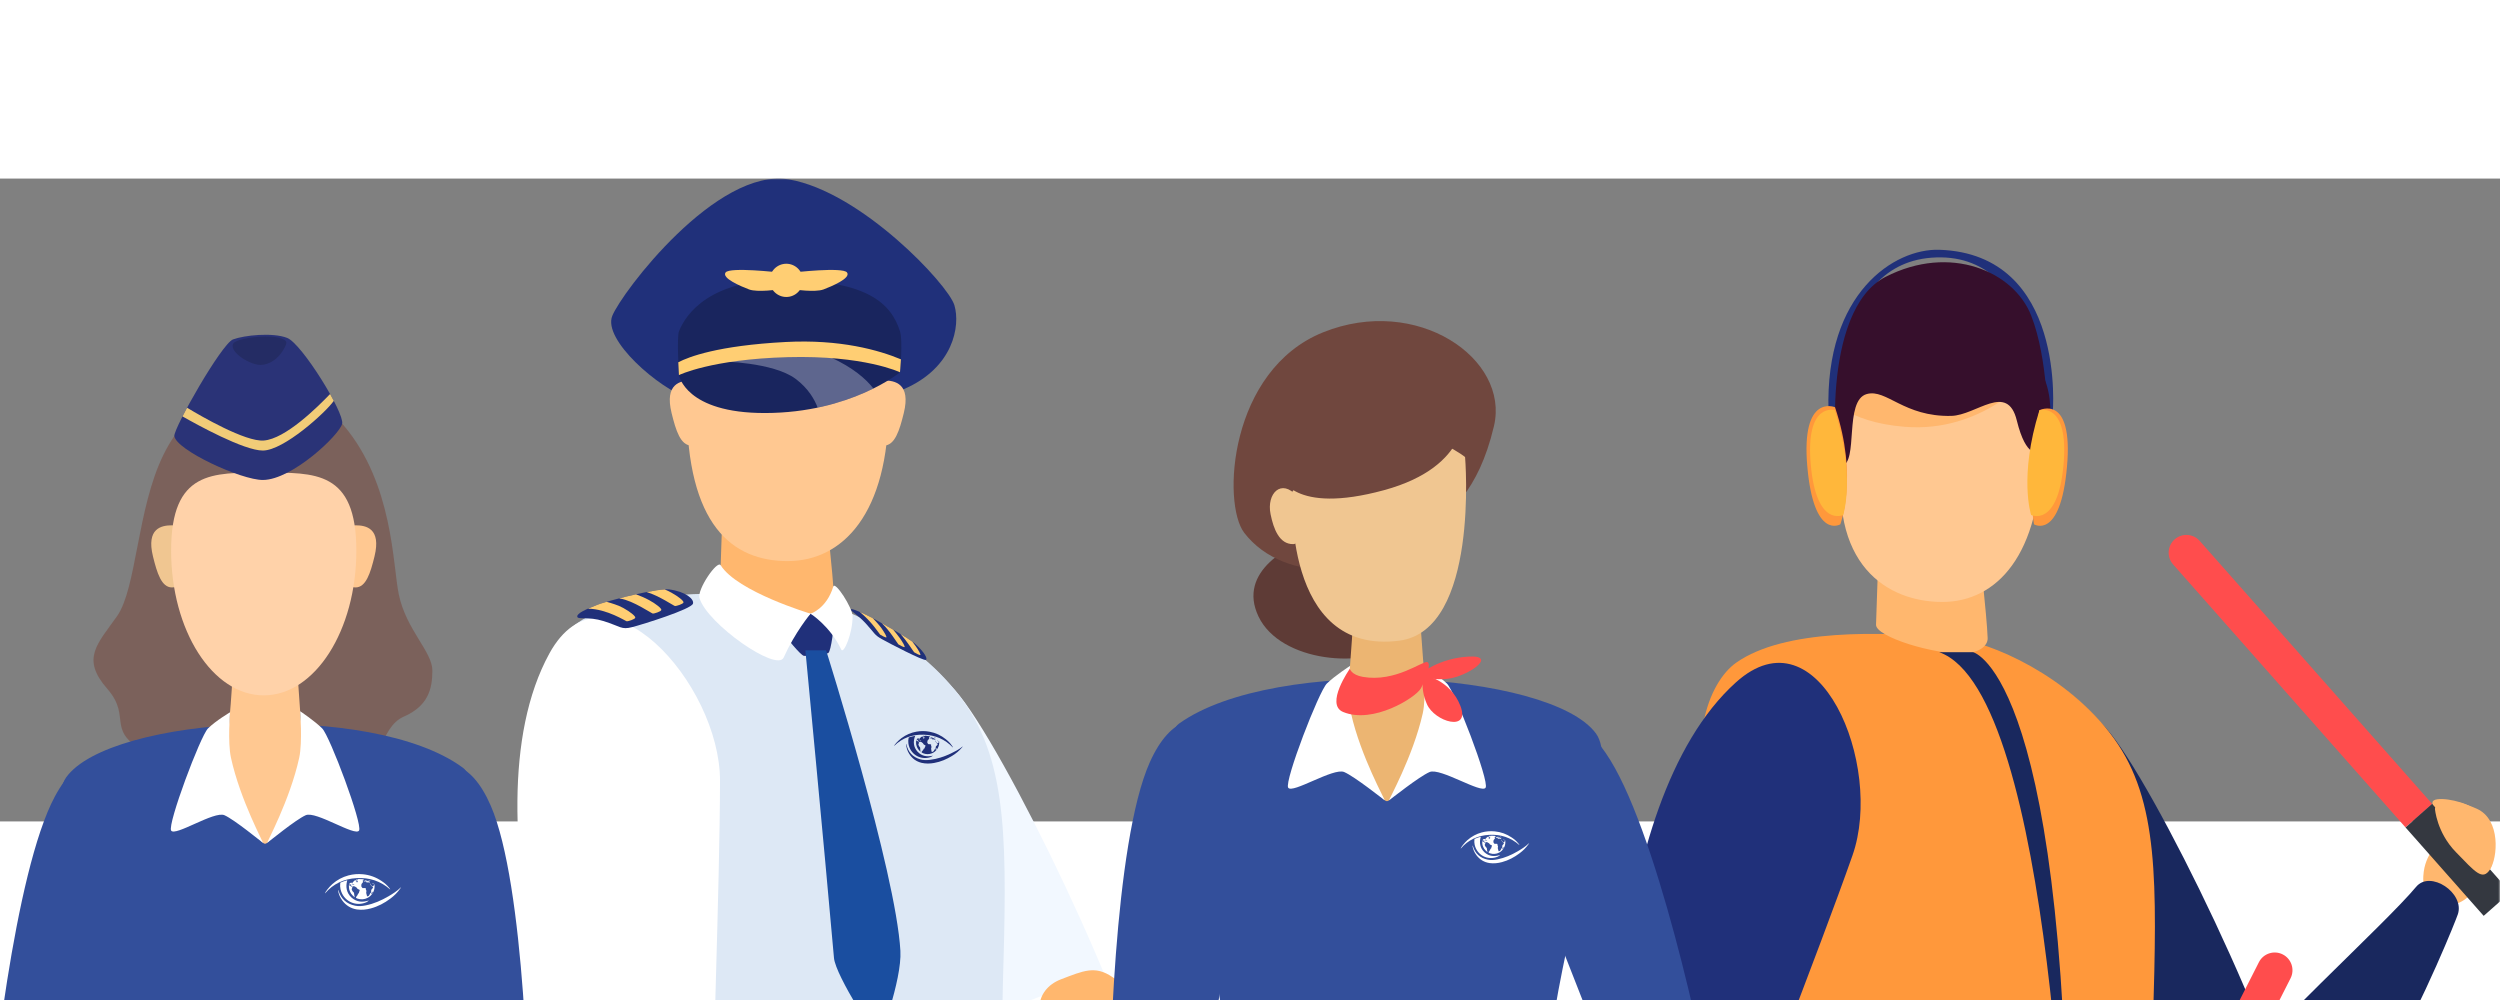 <svg xmlns="http://www.w3.org/2000/svg" width="630" height="252" viewBox="0 0 700 180" fill="none">
    <rect x="0" y="0" width="700" height="180" fill="#808080" stroke="none"/>
    <mask id="mask0_4233_51884" style="mask-type:alpha" maskUnits="userSpaceOnUse" x="0" y="0" width="703" height="232">
        <rect width="700" height="232" fill="#A2DEA1"/>
    </mask>
    <g mask="url(#mask0_4233_51884)">
        <path d="M644.612 273.555C639.421 243.641 602.852 168.691 589.859 154.076C561.103 121.736 557.841 149.45 556.774 175.215C555.384 208.683 600.607 274.803 611.496 287.243C624.882 302.537 646.862 286.508 644.617 273.55L644.612 273.555Z" fill="#19285E"/>
        <path d="M546.72 128.658C557.488 129.675 579.427 139.386 591.953 156.825C604.478 174.263 603.96 196.968 602.847 235.732C601.734 274.496 614.909 345.273 607.504 348.349C577.343 360.864 486.766 360.341 488.609 345.862C493.049 310.989 491.776 213.969 480.917 185.147C471.064 158.999 478.374 140.956 486.198 135.504C499.664 126.115 526.235 126.725 546.725 128.653L546.72 128.658Z" fill="#FF983B"/>
        <path d="M678.525 195.355C678.067 203.606 686.666 206.124 691.942 200.244C696.422 195.255 698.924 192.853 697.595 187.265C697.354 186.258 696.065 178.526 691.856 175.913C688.821 174.03 681.304 172.771 681.098 174.664C680.881 176.663 684.108 177.353 683.635 182.452C683.222 186.928 678.908 188.423 678.525 195.36V195.355Z" fill="#FFB76E"/>
        <path d="M676.53 198.294C667.761 208.821 634.731 238.392 613.471 263.639C601.786 277.513 614.895 293.955 628.256 292.521C654.983 289.656 687.168 209.173 688.215 205.951C690.143 200.021 680.482 193.557 676.535 198.294H676.53Z" fill="#19285E"/>
        <path d="M673.552 181.678L681.003 175.093L615.92 101.457C614.103 99.398 610.961 99.207 608.902 101.024C606.843 102.841 606.652 105.983 608.469 108.042L673.552 181.678Z" fill="#FF4D4D"/>
        <path d="M695.433 206.44L702.883 199.855L681.003 175.098L673.553 181.683L695.433 206.44Z" fill="#343840"/>
        <path d="M681.782 176.451C681.782 176.451 682.256 183.062 687.652 188.594C693.049 194.122 695.068 196.714 697.207 193.452C699.352 190.195 700.288 179.482 693.512 176.451C686.736 173.421 682.296 173.773 681.777 176.451H681.782Z" fill="#FFB76E"/>
        <path d="M542.99 19.94C530.52 19.527 510.962 31.931 511.984 65.067L513.766 64.861C515.639 66.411 512.21 23.031 542.184 22.079C572.159 21.128 572.174 65.802 572.174 65.802L574.761 65.641C574.761 65.641 578.784 21.123 542.99 19.935V19.94Z" fill="#20307A"/>
        <path d="M545.22 92.689C545.22 92.689 569.994 89.457 571.524 84.478C573.054 79.499 576.629 62.493 571.524 54.288C566.419 46.077 554.03 43.439 546.529 43.343C539.028 43.247 523.864 44.028 517.914 50.769C511.958 57.51 515.15 83.864 517.466 87.448C519.787 91.028 545.225 92.689 545.225 92.689H545.22Z" fill="#360F2C"/>
        <path d="M554.04 102.162C554.04 102.162 556.346 122.692 556.542 128.653C556.623 131.034 553.809 132.796 550.129 132.972C541.757 133.38 525.174 128.335 525.29 124.912C526.216 97.531 526.533 87.945 526.533 87.945L554.04 102.157V102.162Z" fill="#FFB76E"/>
        <path d="M564.758 77.923C564.758 82.857 567.209 86.854 570.23 86.854C573.251 86.854 574.529 82.716 575.702 77.923C577.686 69.828 573.251 68.992 570.23 68.992C567.209 68.992 564.758 72.989 564.758 77.923Z" fill="#FFC891"/>
        <path d="M522.93 77.923C522.93 82.857 520.479 86.854 517.458 86.854C514.438 86.854 513.159 82.716 511.986 77.923C510.002 69.828 514.438 68.992 517.458 68.992C520.479 68.992 522.93 72.989 522.93 77.923Z" fill="#FFC891"/>
        <path d="M516.173 76.076C511.445 108.336 528.638 118.546 543.851 118.546C559.065 118.546 571.53 105.331 571.53 76.076C571.53 52.622 559.14 48.509 543.851 48.559C526.77 48.62 519.546 53.08 516.173 76.076Z" fill="#FFC891"/>
        <path d="M533.396 69.511C525.095 68.856 519.663 66.747 516.164 64.567C519.748 60.837 524.883 56.321 531.76 52.082C533.643 54.262 536.92 57.101 542.065 58.652C551.188 61.406 568.208 55.49 568.208 55.49C568.208 55.49 555.114 71.222 533.396 69.511Z" fill="#FFB76E"/>
        <path d="M573.335 68.715L570.808 76.589C570.808 76.589 567.354 78.537 564.706 67.739C562.058 56.94 553.384 66.289 546.356 66.45C533.081 66.752 528.213 58.823 522.71 60.328C516.226 62.1 520.49 79.62 515.642 80.486C513.508 80.868 509.747 36.894 527.916 27.545C546.085 18.201 563.901 26.02 568.724 38.343C573.547 50.662 573.335 68.72 573.335 68.72V68.715Z" fill="#360F2C"/>
        <path d="M513.801 64.018C513.801 64.018 504.221 60.046 506.053 80.686C507.881 101.322 515.286 96.806 515.286 96.806C515.286 96.806 520.406 83.616 513.801 64.023V64.018Z" fill="#FF983B"/>
        <path d="M513.765 64.858C513.765 64.858 505.443 62.371 507.019 80.111C508.6 97.847 516.096 94.187 516.096 94.187C516.096 94.187 519.605 83.495 513.76 64.858H513.765Z" fill="#FFB73B"/>
        <path d="M571.039 64.862C571.039 64.862 580.584 60.049 578.757 80.69C576.929 101.33 569.524 96.809 569.524 96.809C569.524 96.809 567.153 84.787 571.044 64.867L571.039 64.862Z" fill="#FF983B"/>
        <path d="M571.039 64.861C571.039 64.861 579.361 62.374 577.785 80.115C576.205 97.851 568.709 94.191 568.709 94.191C568.709 94.191 565.2 83.498 571.045 64.861H571.039Z" fill="#FFB73B"/>
        <path d="M588.047 307.075L596.912 311.571L641.355 223.919C642.598 221.472 641.617 218.477 639.17 217.238C636.723 215.995 633.728 216.977 632.49 219.423L588.047 307.075Z" fill="#FF4D4D"/>
        <path d="M484.369 281.298C488.004 270.157 509.344 216.144 518.703 189.498C527.573 164.231 509.264 120.161 486.056 141.063C448.102 175.251 449.844 272.855 454.355 285.572C460.074 301.697 480.176 294.16 484.369 281.298Z" fill="#20307A"/>
        <path d="M578.994 297.456C578.994 297.456 575.249 143.966 542.969 132.613H552.468C552.468 132.613 580.112 139.002 578.994 297.456Z" fill="#19285E"/>
        <path d="M293.806 251.914C295.492 250.167 300.537 240.351 299.545 237.854C298.156 234.355 285.112 226.808 278.356 225.535C270.261 224.009 270.22 227.624 268.906 232.069C268.358 233.927 266.802 244.066 268.202 245.536C269.601 247.006 273.78 243.432 281.85 246.155C289.693 248.798 292.406 253.359 293.801 251.914H293.806Z" fill="#E8F1F9"/>
        <path d="M221.955 80.717C221.955 80.717 247.242 77.414 248.803 72.335C250.363 67.25 254.013 49.897 248.803 41.515C243.592 33.138 230.941 30.444 223.284 30.344C215.627 30.243 200.151 31.043 194.07 37.925C187.994 44.807 191.246 71.71 193.617 75.365C195.983 79.02 221.955 80.717 221.955 80.717Z" fill="#360F2C"/>
        <path d="M323.409 265.348C318.113 234.81 280.778 158.304 267.518 143.382C238.163 110.368 234.835 138.655 233.743 164.959C232.323 199.122 278.488 266.622 289.603 279.318C303.267 294.93 325.704 278.568 323.414 265.343L323.409 265.348Z" fill="#F2F8FF"/>
        <path d="M223.485 117.434C234.475 118.471 256.877 128.383 269.659 146.19C282.447 163.991 281.918 187.169 280.78 226.738C279.642 266.308 293.154 317.436 285.593 320.572C254.808 333.349 168.969 330.681 170.852 315.901C175.382 280.303 167.398 204.517 156.313 175.102C146.254 148.41 153.72 129.994 161.699 124.426C175.448 114.841 202.567 115.46 223.485 117.434Z" fill="#DDE8F5"/>
        <path d="M233.513 124.787L226.963 121.832L219.684 127.833C219.684 127.833 224.194 133.612 225.151 133.653C226.107 133.693 231.021 133.32 231.892 132.862C232.768 132.404 233.513 124.787 233.513 124.787Z" fill="#20307A"/>
        <path d="M231.307 132.086C231.307 132.086 250.84 194.018 252.109 216.214C252.587 224.536 246.038 241.516 246.038 241.516C246.038 241.516 233.96 223.327 233.512 218.213C230.723 186.602 225.508 132.086 225.508 132.086H231.307Z" fill="#1A4EA0"/>
        <path d="M259.246 134.773C259.83 134.527 258.899 132.624 256.205 130.242C254.282 128.541 244.808 123.23 242.562 122.172C240.322 121.115 238.349 120.265 238.203 120.662C238.057 121.06 240.076 122.016 242.427 124.579C245.014 127.403 244.768 127.756 246.932 128.964C249.097 130.172 258.516 135.08 259.246 134.773Z" fill="#20307A"/>
        <path d="M255.442 129.657C255.759 130.055 256.081 130.473 256.363 130.876C257.239 132.124 257.874 133.287 257.697 133.403C257.516 133.519 256.157 132.794 255.956 132.628C255.774 132.482 253.967 129.496 252.109 127.508C253.454 128.323 254.637 129.073 255.442 129.657Z" fill="#FFCE73"/>
        <path d="M246.863 124.469C247.895 125.048 248.998 125.677 250.085 126.311C250.594 126.9 251.359 127.822 251.948 128.657C252.824 129.906 253.458 131.069 253.282 131.184C253.101 131.3 251.742 130.575 251.54 130.409C251.339 130.243 249.093 126.518 247.029 124.625C246.964 124.564 246.919 124.519 246.868 124.469H246.863Z" fill="#FFCE73"/>
        <path d="M240.684 121.316C241.263 121.568 241.897 121.855 242.561 122.172C242.969 122.364 243.624 122.701 244.424 123.134C245.109 123.849 246.211 125.042 246.841 125.938C247.716 127.186 248.351 128.349 248.175 128.465C247.993 128.581 246.634 127.856 246.433 127.69C246.241 127.534 244.016 123.939 240.684 121.316Z" fill="#FFCE73"/>
        <path d="M230.96 90.377C230.96 90.377 233.316 111.335 233.517 117.416C233.598 119.848 230.728 121.645 226.968 121.826C218.424 122.244 201.494 117.094 201.61 113.6C202.551 85.65 202.884 75.863 202.884 75.863L230.965 90.372L230.96 90.377Z" fill="#FFB76E"/>
        <path d="M233.319 114.224C233.808 112.613 238.696 120.129 238.721 122.531C238.776 127.248 236.219 133.304 235.549 131.879C232.468 125.33 226.961 121.836 226.961 121.836C226.961 121.836 231.446 120.447 233.319 114.229V114.224Z" fill="white"/>
        <path d="M201.783 108.258C200.837 106.738 195.153 115.07 195.848 117.436C197.982 124.67 217.556 138.313 219.433 134.104C222.605 127.001 226.96 121.831 226.96 121.831C226.96 121.831 206.41 115.694 201.783 108.258Z" fill="white"/>
        <path d="M207.881 247.855C215.911 245.273 215.166 236.156 207.63 233.281C201.236 230.839 198.034 229.334 193.196 232.647C192.326 233.246 185.429 237.303 184.477 242.272C183.792 245.852 185.348 253.479 187.226 252.98C189.209 252.457 188.686 249.129 193.715 247.714C198.135 246.471 201.135 250.035 207.881 247.86V247.855Z" fill="#FFB76E"/>
        <path d="M199.47 268.681C199.218 256.719 201.574 197.486 201.605 168.649C201.635 141.313 169.133 105.021 153.819 132.987C128.774 178.723 163.354 272.18 171.988 282.913C182.937 296.52 199.762 282.485 199.47 268.676V268.681Z" fill="white"/>
        <path d="M290.956 229.138C278.038 234.495 219.268 248.706 191.474 250.378C175.867 251.314 162.814 287.657 180.675 288.457C212.406 289.877 293.952 241.608 296.428 239.192C300.984 234.746 296.771 226.727 290.956 229.138Z" fill="white"/>
        <path d="M296.795 238.793C288.766 236.21 289.511 227.093 297.047 224.219C303.441 221.777 306.643 220.272 311.486 223.584C312.357 224.183 319.253 228.241 320.205 233.21C320.89 236.789 319.334 244.416 317.456 243.918C315.473 243.394 315.996 240.066 310.967 238.652C306.547 237.408 303.546 240.973 296.801 238.798L296.795 238.793Z" fill="#FFB76E"/>
        <path d="M220.918 63.56C220.918 63.56 239.203 64.94 253.097 58.954C266.992 52.968 268.94 41.223 267.234 35.469C265.527 29.715 241.151 3.693 220.918 0.239C200.685 -3.214 174.114 31.784 171.431 38.459C168.748 45.135 184.349 58.722 193.124 61.713C201.899 64.708 220.913 63.555 220.913 63.555L220.918 63.56Z" fill="#20307A"/>
        <path d="M241.898 65.644C241.898 70.679 244.4 74.761 247.481 74.761C250.562 74.761 251.866 70.533 253.064 65.644C255.088 57.383 250.562 56.527 247.481 56.527C244.4 56.527 241.898 60.61 241.898 65.644Z" fill="#FFC891"/>
        <path d="M199.209 65.644C199.209 70.679 196.707 74.761 193.626 74.761C190.545 74.761 189.241 70.533 188.043 65.644C186.019 57.383 190.545 56.527 193.626 56.527C196.707 56.527 199.209 60.61 199.209 65.644Z" fill="#FFC891"/>
        <path d="M192.301 63.755C192.301 97.037 205.022 107.106 220.553 107.106C236.084 107.106 248.806 93.614 248.806 63.755C248.806 39.812 236.154 35.664 220.553 35.664C202.681 35.664 192.301 39.812 192.301 63.755Z" fill="#FFC891"/>
        <path d="M250.653 52.459L248.353 56.527C248.353 56.527 245.201 54.584 242.79 49.006C240.378 43.428 232.469 48.255 226.061 48.341C213.958 48.497 209.523 44.399 204.504 45.179C198.594 46.096 197.099 56.084 192.673 56.527C190.725 56.723 192.683 36.022 209.246 31.194C225.809 26.366 242.055 30.409 246.45 36.772C250.85 43.136 250.653 52.459 250.653 52.459Z" fill="#360F2C"/>
        <path d="M252.003 54.236C252.003 54.236 252.854 45.526 252.003 42.798C249.431 34.562 242.257 28.707 220.645 28.364C199.032 28.017 192.065 37.774 190.107 42.798C189.462 44.454 190.107 55.031 190.107 55.031C190.107 55.031 191.869 65.694 214.246 65.648C238.224 65.603 252.003 54.241 252.003 54.241V54.236Z" fill="#19255E"/>
        <g style="mix-blend-mode:overlay" opacity="0.3">
            <path d="M232.56 50.049C238.822 52.904 242.447 56.085 244.551 58.773C240.72 60.676 235.469 62.756 228.94 64.125C228.089 61.89 226.342 58.748 222.778 56.085C216.47 51.363 201.594 51.177 201.594 51.177C201.594 51.177 216.173 42.583 232.56 50.049Z" fill="white"/>
        </g>
        <path d="M219.982 45.759C235.276 44.954 246.094 48.04 252.261 50.612C252.151 52.646 251.995 54.237 251.995 54.237C251.995 54.237 242.002 49.424 220.545 50.003C199.089 50.587 190.098 55.027 190.098 55.027C190.098 55.027 190.002 53.457 189.922 51.438C192.796 49.928 200.947 46.761 219.977 45.759H219.982Z" fill="#FFCE73"/>
        <path d="M194.034 119.017C194.422 117.764 191.96 115.609 187.353 115.04C184.061 114.633 170.307 118.162 167.211 119.36C164.115 120.558 161.457 121.751 161.633 122.672C161.809 123.594 164.593 122.526 169.009 123.906C173.867 125.426 173.902 126.403 177.038 125.587C180.175 124.772 193.556 120.583 194.034 119.017Z" fill="#20307A"/>
        <path d="M186.119 115.036C186.753 115.313 187.413 115.62 188.017 115.958C189.895 117 191.466 118.228 191.38 118.681C191.289 119.139 189.346 119.718 189.014 119.698C188.717 119.683 184.508 116.788 181.055 115.771C183.053 115.379 184.84 115.107 186.119 115.031V115.036Z" fill="#FFCE73"/>
        <path d="M173.359 117.544C174.86 117.156 176.466 116.764 178.066 116.406C179.048 116.769 180.553 117.368 181.812 118.068C183.69 119.11 185.26 120.338 185.175 120.791C185.084 121.249 183.141 121.828 182.809 121.808C182.476 121.788 177.236 118.158 173.651 117.599C173.536 117.579 173.46 117.559 173.364 117.544H173.359Z" fill="#FFCE73"/>
        <path d="M164.641 120.416C165.421 120.068 166.292 119.711 167.208 119.359C167.772 119.142 168.698 118.845 169.846 118.508C171.105 118.85 173.169 119.474 174.518 120.23C176.396 121.272 177.966 122.5 177.881 122.953C177.79 123.411 175.847 123.99 175.515 123.97C175.198 123.955 170.088 120.537 164.641 120.421V120.416Z" fill="#FFCE73"/>
        <path d="M70.759 60.8C63.288 61.273 53.184 62.28 45.774 77.317C38.363 92.35 38.283 114.687 32.775 122.52C27.268 130.354 22.611 134.376 30.021 142.849C37.432 151.316 28.541 154.725 42.728 161.596C56.914 168.468 51.89 165.292 62.342 172.491C72.793 179.69 75.577 175.456 83.395 173.125C91.213 170.794 96.172 175.244 101 170.583C105.823 165.926 106.246 153.642 113.022 150.677C119.798 147.712 121.066 143.055 121.066 137.759C121.066 132.463 113.737 126.336 111.672 116.479C109.931 108.168 110.137 85.564 96.268 69.157C88.56 60.04 77.454 60.367 70.754 60.795L70.759 60.8Z" fill="#7B615B"/>
        <path d="M126.154 281.607C124.855 272.344 115.018 217.848 110.765 196.387C106.022 172.479 126.044 149.372 137.421 175.616C146.906 197.489 148.441 259.799 148.059 277.565C147.646 296.826 128.561 298.754 126.154 281.607Z" fill="#334F9B"/>
        <path d="M17.765 279.601C19.829 270.479 34.162 216.989 40.188 195.956C46.903 172.527 28.876 147.833 15.349 173.04C4.077 194.053 -2.634 256.015 -3.731 273.751C-4.919 292.982 13.939 296.491 17.76 279.601H17.765Z" fill="#334F9B"/>
        <path d="M129.605 164.962C104.086 146.119 30.792 150.468 18.513 167.681C7.694 182.849 51.588 272.011 22.953 326.054C17.255 336.807 47.626 346.941 77.213 346.383C105.41 345.854 132.892 335.191 127.762 323.149C97.748 252.685 141.445 173.702 129.6 164.957L129.605 164.962Z" fill="#334F9B"/>
        <path d="M81.794 106.516H66.646C66.646 106.516 66.399 128.052 63.711 157.78C63.298 162.341 71.262 186.249 74.217 186.249C77.172 186.249 85.237 162.29 84.724 157.11C82.982 139.5 81.789 106.516 81.789 106.516H81.794Z" fill="#FFC891"/>
        <path d="M64.421 149.439C64.421 149.439 60.383 151.82 58.238 153.964C56.094 156.109 46.876 180.747 47.913 182.549C48.95 184.346 59.985 176.991 62.845 178.26C65.704 179.529 73.296 185.791 73.618 185.988C73.94 186.189 67.275 174.097 64.672 162.18C63.711 157.78 64.421 149.434 64.421 149.434V149.439Z" fill="white"/>
        <path d="M84.044 149.145C84.044 149.145 88.067 151.818 90.211 153.962C92.356 156.107 101.574 180.745 100.537 182.547C99.5 184.344 88.465 176.989 85.605 178.258C82.746 179.526 75.154 185.789 74.832 185.985C74.509 186.187 81.175 174.094 83.778 162.178C84.739 157.778 84.044 149.145 84.044 149.145Z" fill="white"/>
        <path d="M53.484 105.785C53.484 110.588 51.097 114.484 48.157 114.484C45.218 114.484 43.974 110.452 42.831 105.785C40.903 97.901 45.218 97.086 48.157 97.086C51.097 97.086 53.484 100.982 53.484 105.785Z" fill="#F0C691"/>
        <path d="M94.211 105.785C94.211 110.588 96.597 114.484 99.537 114.484C102.477 114.484 103.721 110.452 104.863 105.785C106.792 97.901 102.477 97.086 99.537 97.086C96.597 97.086 94.211 100.982 94.211 105.785Z" fill="#FFC891"/>
        <path d="M99.777 104.15C99.777 126.547 88.168 144.701 73.846 144.701C59.523 144.701 47.914 126.547 47.914 104.15C47.914 81.752 59.523 82.341 73.846 82.341C88.168 82.341 99.777 81.752 99.777 104.15Z" fill="#FFD2A9"/>
        <path d="M48.816 72.098C49.274 75.984 67.518 84.427 73.625 84.392C81.841 84.346 95.147 71.675 95.806 68.634C96.46 65.594 84.519 46.197 80.391 44.606C76.263 43.02 68.43 43.866 65.253 45.029C62.076 46.191 48.564 69.958 48.816 72.098Z" fill="#2A3377"/>
        <path d="M65.226 46.34C65.623 45.267 69.751 44.27 74.398 44.235C79.04 44.2 80.188 45.333 80.193 45.942C80.198 46.853 77.706 51.943 73.124 52.179C70.275 52.325 64.32 48.776 65.226 46.34Z" fill="#242C64"/>
        <path d="M92.423 60.324C88.803 64.095 79.908 72.885 73.847 73.348C68.716 73.736 56.352 66.567 52.38 64.165C51.922 65.016 51.494 65.832 51.102 66.597C55.084 68.867 68.354 76.197 73.625 76.152C79.48 76.102 91.18 65.504 93.46 62.242C93.138 61.623 92.79 60.984 92.423 60.329V60.324Z" fill="#F1CC78"/>
        <path d="M393.21 107.785C396.965 111.662 401.693 122.747 391.951 130.153C382.21 137.553 358.509 135.408 352.402 122.662C346.29 109.915 361.116 102.298 369.775 99.746C378.434 97.193 388.946 103.38 393.21 107.785Z" fill="#5E3B36"/>
        <path d="M333.767 271.659C335.131 262.205 345.467 206.581 349.937 184.677C354.921 160.276 333.883 136.69 321.927 163.478C311.964 185.805 310.348 249.398 310.75 267.536C311.183 287.195 331.235 289.164 333.767 271.659Z" fill="#334F9B"/>
        <path d="M330.146 152.601C356.958 133.37 433.973 137.811 446.87 155.375C458.238 170.856 412.119 261.866 442.204 317.026C448.189 328.001 416.277 338.341 385.19 337.778C355.564 337.239 326.692 326.355 332.079 314.066C363.618 242.146 317.701 161.527 330.146 152.601Z" fill="#334F9B"/>
        <path d="M380.379 92.945H396.297C396.297 92.945 396.559 114.93 399.378 145.272C399.811 149.923 391.444 174.33 388.338 174.33C385.232 174.33 376.759 149.878 377.298 144.587C379.125 126.615 380.379 92.945 380.379 92.945Z" fill="#ECB572"/>
        <path d="M398.63 136.75C398.63 136.75 402.873 139.182 405.124 141.371C407.374 143.561 417.06 168.708 415.973 170.545C414.885 172.383 403.286 164.872 400.286 166.17C397.28 167.469 389.306 173.858 388.969 174.059C388.632 174.26 395.634 161.921 398.368 149.759C399.375 145.268 398.63 136.75 398.63 136.75Z" fill="white"/>
        <path d="M378.014 136.453C378.014 136.453 373.786 139.182 371.535 141.372C369.285 143.562 359.599 168.708 360.686 170.545C361.774 172.383 373.373 164.872 376.373 166.171C379.379 167.469 387.353 173.858 387.69 174.059C388.028 174.261 381.025 161.922 378.291 149.759C377.279 145.268 378.014 136.453 378.014 136.453Z" fill="white"/>
        <path d="M400.038 98.755C405.55 93.428 413.872 88.153 418.312 69.289C422.757 50.426 396.77 32.468 370.471 43.05C344.172 53.632 342.078 90.977 348.396 99.198C359.663 113.853 385.876 112.438 400.038 98.755Z" fill="#70473E"/>
        <path d="M410.223 77.983C410.223 77.983 414.3 126.508 391.772 129.393C358.949 133.602 361.838 87.674 361.838 87.674C361.838 87.674 376.825 68 389.512 69.993C403.15 72.138 410.228 77.978 410.228 77.978L410.223 77.983Z" fill="#F0C691"/>
        <path d="M355.757 93.962C356.613 98.201 358.249 102.404 362.09 102.354C365.418 102.309 365.312 91.425 363.133 88.907C358.768 83.868 354.589 88.188 355.757 93.962Z" fill="#F0C691"/>
        <path d="M409.909 64.831C409.909 64.831 412.078 80.537 387.561 87.238C361.801 94.276 358.645 83.362 358.645 83.362C358.645 83.362 364.993 63.547 379.804 60.607C394.615 57.667 409.909 64.831 409.909 64.831Z" fill="#70473E"/>
        <path d="M377.947 137.257C377.947 137.257 370.925 147.219 376.075 149.354C384.457 152.833 396.333 145.327 397.798 142.825C399.263 140.317 400.899 135.782 399.63 135.379C398.362 134.971 390.719 141.128 381.577 139.522C378.38 138.963 377.953 137.257 377.953 137.257H377.947Z" fill="#FF4D4D"/>
        <path d="M397.742 138.642C397.742 138.642 402.827 134.303 411.234 133.845C419.641 133.387 410.887 139.508 405.183 140.082C399.479 140.656 397.742 138.642 397.742 138.642Z" fill="#FF4D4D"/>
        <path d="M398.742 139C398.742 139 406.092 140.284 408.922 147.679C411.751 155.08 401.687 152.084 399.543 147.171C397.398 142.257 398.737 139 398.737 139H398.742Z" fill="#FF4D4D"/>
        <path d="M458.082 269.303C454.981 260.266 434.471 207.542 426.003 186.851C416.564 163.804 432.84 136.715 449.574 160.809C463.524 180.89 476.945 243.074 479.926 260.966C483.158 280.363 463.821 286.027 458.082 269.303Z" fill="#334F9B"/>
        <path d="M102.448 203.499C101.451 203.703 100.437 203.802 99.434 203.597C97.049 203.11 95.488 201.692 94.779 199.355C94.734 199.291 94.734 199.267 94.633 199.18C94.791 200.309 95.209 201.301 95.874 202.187C96.894 203.545 98.243 204.382 99.954 204.653C101.285 204.84 102.571 204.693 103.838 204.353C105.853 203.812 107.661 202.853 109.318 201.6C110.411 200.774 111.207 199.991 112.011 198.882C112.074 198.784 112.267 198.543 112.31 198.438C112.243 198.447 112.156 198.534 112.122 198.568C111.105 199.549 109.976 200.26 108.763 200.97C106.786 202.126 104.706 203.04 102.448 203.499Z" fill="white"/>
        <path d="M99.883 195.869C103.411 195.674 106.575 196.682 109.261 199.064C109.268 198.929 108.977 198.6 108.929 198.542C108.257 197.721 107.724 197.276 106.845 196.682C105.264 195.614 103.528 194.981 101.623 194.792C100.236 194.654 98.873 194.766 97.531 195.125C95.868 195.571 94.391 196.369 93.084 197.517C92.159 198.336 91.008 199.787 91 200.161C93.33 197.404 96.355 196.065 99.883 195.869Z" fill="white"/>
        <path d="M97.086 196.511C96.517 196.66 95.967 196.861 95.426 197.09C95.306 197.141 95.29 197.12 95.273 197.238C95.195 197.793 95.225 198.456 95.353 198.997C96.116 202.245 99.444 203.949 102.539 202.655C102.794 202.534 103.091 202.324 103.29 202.124C101.489 202.724 99.851 202.584 98.424 201.322C97.016 200.004 96.707 198.336 97.236 196.488C97.162 196.487 97.123 196.501 97.086 196.511Z" fill="white"/>
        <path d="M98.608 197.363C98.593 197.351 98.579 197.299 98.576 197.247C98.568 197.167 98.552 197.159 98.332 197.171C98.04 197.183 97.931 197.235 97.875 197.391C97.819 197.555 97.823 197.727 97.887 197.751C97.972 197.778 98.071 197.735 98.096 197.654C98.111 197.606 98.159 197.579 98.219 197.579C98.336 197.579 98.34 197.602 98.235 197.766L98.159 197.894L98.287 197.906C98.411 197.918 98.415 197.925 98.415 198.097V198.277L98.568 198.281C98.647 198.285 98.716 198.273 98.716 198.258C98.716 198.206 98.925 198.086 98.952 198.122C98.976 198.159 99.065 198.174 99.289 198.19C99.353 198.194 99.424 198.226 99.449 198.262C99.477 198.294 99.525 198.333 99.558 198.349C99.79 198.453 99.942 198.577 99.974 198.689C99.993 198.768 100.049 198.828 100.122 198.861C100.186 198.884 100.238 198.921 100.238 198.94C100.238 198.956 100.279 198.981 100.331 198.996C100.379 199.008 100.487 199.052 100.567 199.089C100.735 199.165 100.768 199.288 100.66 199.445C100.623 199.493 100.58 199.636 100.555 199.764C100.503 200.071 100.455 200.176 100.367 200.176C100.271 200.176 100.199 200.251 100.199 200.359C100.199 200.503 100.079 200.742 99.998 200.763C99.95 200.775 99.923 200.815 99.93 200.864C99.934 200.908 99.902 200.964 99.863 200.991C99.718 201.071 99.691 201.111 99.71 201.198C99.718 201.247 99.706 201.299 99.677 201.314C99.598 201.363 99.818 201.522 100.099 201.614C101.06 201.933 102.077 201.854 102.955 201.39C104.132 200.767 104.886 199.524 104.886 198.198C104.886 197.67 104.859 197.546 104.722 197.479C104.662 197.446 104.573 197.419 104.534 197.419C104.495 197.419 104.426 197.382 104.385 197.339C104.306 197.252 104.244 197.235 104.244 197.299C104.244 197.382 104.461 197.542 104.544 197.523C104.589 197.511 104.668 197.535 104.72 197.575C104.873 197.691 104.809 197.846 104.533 198.026C104.409 198.105 104.252 198.186 104.192 198.202C104.012 198.246 104.088 198.318 104.301 198.306C104.432 198.298 104.484 198.31 104.484 198.346C104.484 198.43 104.297 198.806 104.237 198.841C104.209 198.861 104.124 198.946 104.053 199.029C103.929 199.172 103.925 199.193 103.925 199.536V199.888L103.765 200.015C103.656 200.099 103.604 200.176 103.604 200.239C103.604 200.336 103.339 200.75 103.204 200.874C103.159 200.914 103.051 200.953 102.956 200.961L102.784 200.981L102.712 200.705C102.672 200.557 102.612 200.329 102.577 200.202C102.52 200.006 102.517 199.938 102.557 199.79C102.629 199.523 102.617 199.363 102.509 199.202C102.433 199.09 102.416 199.026 102.433 198.899C102.453 198.763 102.441 198.731 102.381 198.711C102.337 198.699 102.273 198.671 102.232 198.651C102.188 198.628 102.068 198.632 101.9 198.655C101.755 198.679 101.604 198.688 101.567 198.675C101.467 198.642 101.347 198.503 101.227 198.279C101.147 198.127 101.134 198.071 101.167 198.008C101.19 197.959 101.203 197.864 101.19 197.787C101.162 197.631 101.287 197.368 101.43 197.277C101.482 197.24 101.523 197.189 101.523 197.153C101.523 197.116 101.575 197.041 101.639 196.977C101.747 196.865 101.751 196.861 101.666 196.849C101.598 196.841 101.578 196.805 101.57 196.681C101.554 196.509 101.61 196.445 101.742 196.474C101.786 196.486 101.846 196.482 101.874 196.462C101.938 196.426 101.893 196.298 101.818 196.298C101.785 196.298 101.765 196.275 101.773 196.246C101.781 196.19 101.336 196.149 100.644 196.142C100.259 196.138 100.232 196.142 100.247 196.209C100.263 196.269 100.243 196.285 100.151 196.285C100.075 196.285 100.054 196.273 100.087 196.249C100.127 196.225 100.12 196.216 100.071 196.216C100.031 196.216 100 196.239 100 196.264C100 196.301 99.988 196.297 99.963 196.256C99.94 196.224 99.934 196.185 99.944 196.169C99.967 196.133 99.891 196.133 99.812 196.165C99.723 196.198 99.756 196.265 99.844 196.237C99.904 196.217 99.924 196.225 99.912 196.26C99.897 196.308 99.788 196.38 99.659 196.428C99.64 196.44 99.631 196.461 99.647 196.477C99.663 196.492 99.704 196.484 99.74 196.457C99.781 196.424 99.8 196.421 99.8 196.453C99.8 196.477 99.784 196.497 99.76 196.497C99.74 196.497 99.719 196.513 99.719 196.538C99.719 196.598 99.783 196.586 99.855 196.518C99.934 196.439 99.959 196.443 99.963 196.546C99.963 196.633 99.967 196.633 100 196.557C100.028 196.49 100.036 196.49 100.036 196.546C100.04 196.586 100.069 196.617 100.1 196.617C100.2 196.617 100.18 196.929 100.071 197.025C100.023 197.065 99.975 197.085 99.963 197.069C99.923 197.017 99.762 196.938 99.698 196.938C99.666 196.938 99.638 196.91 99.638 196.878C99.638 196.837 99.695 196.81 99.799 196.794C99.888 196.779 99.959 196.754 99.959 196.738C99.959 196.671 99.828 196.607 99.675 196.603C99.586 196.603 99.534 196.595 99.559 196.587C99.611 196.568 99.611 196.38 99.559 196.38C99.539 196.38 99.487 196.413 99.447 196.448C99.406 196.488 99.306 196.556 99.226 196.595C99.138 196.639 99.066 196.711 99.054 196.767C99.038 196.819 98.962 196.895 98.874 196.947C98.714 197.039 98.706 197.051 98.718 197.227C98.72 197.327 98.655 197.411 98.608 197.363ZM104.179 199.783C104.332 199.619 104.38 199.619 104.347 199.795C104.28 200.143 104.042 200.478 103.975 200.315C103.939 200.211 104.048 199.928 104.179 199.783ZM98.776 197.778C98.765 197.798 98.736 197.819 98.713 197.819C98.693 197.819 98.676 197.799 98.676 197.778C98.676 197.755 98.705 197.738 98.74 197.738C98.772 197.739 98.788 197.755 98.776 197.778ZM99.048 197.67C99.171 197.718 99.276 197.766 99.276 197.778C99.276 197.798 99.119 197.798 98.876 197.782C98.823 197.778 98.823 197.774 98.876 197.738C98.924 197.705 98.916 197.697 98.839 197.697C98.787 197.697 98.723 197.67 98.694 197.63C98.665 197.593 98.594 197.566 98.518 197.57C98.45 197.57 98.394 197.558 98.394 197.537C98.394 197.473 98.535 197.469 98.675 197.529C98.752 197.563 98.92 197.627 99.048 197.67Z" fill="white"/>
        <path d="M102.606 196.721C102.679 196.67 102.679 196.662 102.614 196.626C102.577 196.606 102.517 196.563 102.484 196.527C102.391 196.44 102.2 196.476 102.079 196.602C102.023 196.665 101.973 196.729 101.973 196.744C101.973 196.76 101.933 196.795 101.885 196.824C101.8 196.863 101.8 196.867 101.913 196.844C102.302 196.76 102.4 196.756 102.452 196.82C102.481 196.855 102.492 196.907 102.484 196.935C102.473 196.962 102.484 196.986 102.513 196.986C102.542 196.989 102.634 197.021 102.723 197.065C102.865 197.128 102.885 197.133 102.898 197.077C102.91 197.034 102.942 197.026 103.019 197.045C103.08 197.057 103.225 197.081 103.339 197.092C103.537 197.112 103.554 197.108 103.59 197.021C103.639 196.89 103.615 196.867 103.436 196.867C103.287 196.867 103.148 196.776 103.148 196.678C103.148 196.651 103.12 196.631 103.083 196.631C103.039 196.631 103.031 196.655 103.047 196.707C103.083 196.829 103.002 196.837 102.921 196.722C102.771 196.516 102.541 196.335 102.541 196.427C102.541 196.454 102.61 196.514 102.739 196.592C102.824 196.639 102.691 196.837 102.597 196.802C102.537 196.776 102.537 196.768 102.606 196.721ZM102.379 196.709C102.354 196.709 102.338 196.666 102.338 196.61C102.338 196.556 102.354 196.511 102.371 196.511C102.388 196.511 102.408 196.554 102.411 196.61C102.415 196.666 102.398 196.709 102.379 196.709Z" fill="white"/>
        <path d="M103.695 196.529C103.534 196.482 103.249 196.435 103.224 196.453C103.211 196.462 103.203 196.498 103.203 196.531C103.203 196.585 103.224 196.591 103.352 196.576C103.43 196.567 103.546 196.569 103.603 196.589C103.674 196.607 103.727 196.607 103.752 196.589C103.781 196.567 103.76 196.548 103.695 196.529Z" fill="white"/>
        <path d="M103.577 197.367C103.538 197.367 103.56 197.421 103.65 197.535C103.719 197.63 103.779 197.731 103.779 197.761C103.779 197.83 104.024 198.132 104.08 198.132C104.146 198.132 104.133 198.086 104.024 197.944C103.886 197.753 103.749 197.551 103.688 197.451C103.659 197.406 103.612 197.367 103.577 197.367Z" fill="white"/>
        <path d="M97.684 197.879L97.707 198.365C97.719 198.682 97.759 198.955 97.815 199.148C97.899 199.445 98.147 199.983 98.302 200.211C98.482 200.468 98.827 200.846 99.05 201.018C99.281 201.199 99.368 201.234 99.368 201.158C99.368 201.135 99.353 201.118 99.332 201.118C99.296 201.118 99.245 200.95 99.224 200.757C99.208 200.589 99.132 200.059 99.108 199.966C99.096 199.918 99.013 199.829 98.92 199.766C98.825 199.702 98.74 199.605 98.716 199.532C98.697 199.465 98.633 199.351 98.577 199.276C98.453 199.112 98.453 198.874 98.573 198.706C98.653 198.59 98.668 198.446 98.613 198.353C98.59 198.317 98.569 198.313 98.553 198.345C98.509 198.413 98.302 198.285 98.23 198.149C98.194 198.081 98.143 198.029 98.11 198.029C98.083 198.029 98.031 198.005 98.003 197.973C97.972 197.944 97.887 197.913 97.815 197.901L97.684 197.879Z" fill="white"/>
        <path d="M260.364 162.757C259.454 162.861 258.537 162.87 257.654 162.608C255.554 161.984 254.266 160.591 253.813 158.439C253.778 158.379 253.78 158.358 253.696 158.271C253.749 159.295 254.046 160.218 254.573 161.065C255.381 162.362 256.524 163.218 258.037 163.595C259.216 163.868 260.38 163.837 261.543 163.631C263.392 163.304 265.088 162.586 266.672 161.593C267.717 160.938 268.492 160.298 269.3 159.367C269.364 159.284 269.556 159.083 269.603 158.992C269.542 158.995 269.457 159.066 269.424 159.094C268.435 159.894 267.367 160.443 266.224 160.985C264.361 161.866 262.424 162.522 260.364 162.757Z" fill="#20307A"/>
        <path d="M258.661 155.714C261.839 155.816 264.596 156.968 266.818 159.314C266.835 159.193 266.6 158.876 266.561 158.82C266.023 158.031 265.58 157.591 264.838 156.989C263.505 155.907 261.999 155.203 260.305 154.885C259.072 154.652 257.841 154.646 256.61 154.863C255.084 155.132 253.697 155.732 252.435 156.659C251.542 157.32 250.396 158.531 250.359 158.865C252.665 156.576 255.482 155.613 258.661 155.714Z" fill="#20307A"/>
        <path d="M256.099 156.068C255.578 156.158 255.069 156.294 254.566 156.457C254.454 156.494 254.442 156.474 254.417 156.577C254.304 157.069 254.278 157.666 254.351 158.161C254.78 161.133 257.63 162.922 260.506 162.005C260.745 161.916 261.028 161.751 261.221 161.587C259.559 161.984 258.102 161.73 256.922 160.487C255.762 159.194 255.616 157.675 256.236 156.06C256.169 156.053 256.133 156.063 256.099 156.068Z" fill="#20307A"/>
        <path d="M257.401 156.957C257.388 156.945 257.38 156.897 257.381 156.85C257.38 156.778 257.367 156.77 257.168 156.763C256.906 156.751 256.804 156.789 256.742 156.925C256.679 157.068 256.669 157.222 256.724 157.248C256.798 157.28 256.89 157.249 256.919 157.178C256.937 157.136 256.982 157.116 257.036 157.12C257.14 157.129 257.142 157.151 257.035 157.29L256.957 157.398L257.071 157.419C257.181 157.439 257.184 157.446 257.171 157.601L257.156 157.762L257.293 157.777C257.364 157.787 257.427 157.782 257.428 157.768C257.432 157.721 257.629 157.63 257.65 157.665C257.668 157.7 257.747 157.72 257.947 157.752C258.004 157.761 258.065 157.795 258.085 157.829C258.107 157.86 258.147 157.899 258.175 157.916C258.375 158.027 258.502 158.15 258.521 158.253C258.533 158.326 258.578 158.384 258.641 158.419C258.697 158.445 258.74 158.482 258.739 158.499C258.738 158.513 258.772 158.539 258.818 158.557C258.86 158.571 258.953 158.619 259.022 158.658C259.167 158.739 259.186 158.853 259.077 158.985C259.041 159.025 258.991 159.15 258.958 159.263C258.888 159.534 258.836 159.624 258.758 159.617C258.671 159.609 258.601 159.672 258.593 159.769C258.581 159.897 258.455 160.103 258.381 160.115C258.337 160.122 258.309 160.156 258.312 160.2C258.312 160.24 258.279 160.287 258.241 160.309C258.105 160.369 258.078 160.403 258.088 160.483C258.092 160.526 258.077 160.572 258.05 160.584C257.975 160.621 258.16 160.781 258.404 160.886C259.241 161.247 260.159 161.256 260.982 160.909C262.087 160.443 262.86 159.387 262.964 158.198C263.006 157.725 262.991 157.612 262.873 157.54C262.822 157.507 262.745 157.475 262.71 157.472C262.675 157.469 262.616 157.431 262.583 157.389C262.518 157.305 262.465 157.285 262.46 157.342C262.453 157.417 262.635 157.577 262.711 157.566C262.752 157.559 262.821 157.586 262.865 157.627C262.992 157.743 262.923 157.877 262.661 158.016C262.544 158.078 262.397 158.138 262.342 158.147C262.177 158.173 262.239 158.243 262.431 158.249C262.55 158.253 262.595 158.267 262.593 158.3C262.586 158.375 262.388 158.697 262.332 158.724C262.305 158.74 262.223 158.809 262.152 158.878C262.03 158.997 262.025 159.015 261.998 159.323L261.97 159.638L261.816 159.74C261.713 159.806 261.66 159.871 261.655 159.928C261.647 160.015 261.377 160.365 261.246 160.466C261.203 160.498 261.103 160.525 261.017 160.525L260.861 160.529L260.819 160.275C260.794 160.14 260.758 159.931 260.736 159.814C260.701 159.634 260.703 159.573 260.751 159.443C260.836 159.209 260.838 159.065 260.754 158.912C260.695 158.806 260.685 158.747 260.71 158.634C260.738 158.514 260.73 158.484 260.678 158.462C260.639 158.448 260.584 158.417 260.549 158.397C260.511 158.372 260.404 158.366 260.251 158.374C260.119 158.384 259.983 158.38 259.951 158.365C259.864 158.328 259.767 158.194 259.677 157.984C259.618 157.842 259.61 157.791 259.645 157.736C259.669 157.694 259.689 157.61 259.683 157.54C259.669 157.398 259.802 157.172 259.938 157.101C259.988 157.073 260.028 157.03 260.031 156.997C260.034 156.965 260.086 156.901 260.149 156.849C260.255 156.757 260.258 156.754 260.183 156.737C260.123 156.724 260.107 156.69 260.11 156.578C260.109 156.423 260.165 156.37 260.281 156.406C260.319 156.42 260.373 156.421 260.4 156.406C260.46 156.378 260.43 156.26 260.362 156.254C260.333 156.252 260.317 156.229 260.326 156.204C260.338 156.154 259.942 156.083 259.322 156.022C258.978 155.988 258.953 155.99 258.961 156.052C258.971 156.107 258.952 156.119 258.869 156.112C258.801 156.106 258.783 156.094 258.814 156.074C258.853 156.056 258.846 156.047 258.803 156.044C258.767 156.04 258.737 156.059 258.735 156.081C258.732 156.114 258.722 156.11 258.703 156.071C258.684 156.04 258.683 156.005 258.692 155.992C258.716 155.961 258.648 155.955 258.574 155.978C258.492 156 258.516 156.063 258.598 156.045C258.653 156.032 258.67 156.04 258.657 156.071C258.639 156.113 258.536 156.169 258.417 156.202C258.398 156.211 258.389 156.229 258.403 156.244C258.415 156.259 258.452 156.255 258.487 156.234C258.526 156.208 258.544 156.206 258.541 156.235C258.539 156.256 258.524 156.273 258.501 156.272C258.484 156.27 258.464 156.282 258.462 156.305C258.457 156.358 258.516 156.353 258.585 156.298C258.663 156.233 258.685 156.238 258.68 156.331C258.673 156.409 258.677 156.409 258.712 156.344C258.743 156.286 258.75 156.286 258.746 156.336C258.746 156.373 258.769 156.403 258.797 156.406C258.887 156.414 258.844 156.691 258.74 156.769C258.693 156.802 258.648 156.815 258.639 156.8C258.607 156.75 258.469 156.667 258.412 156.662C258.383 156.659 258.36 156.632 258.363 156.603C258.366 156.567 258.418 156.547 258.513 156.541C258.594 156.534 258.66 156.517 258.661 156.503C258.667 156.443 258.554 156.375 258.417 156.36C258.338 156.353 258.292 156.341 258.314 156.336C258.363 156.323 258.377 156.155 258.331 156.151C258.313 156.149 258.264 156.174 258.225 156.203C258.185 156.236 258.09 156.289 258.016 156.317C257.933 156.35 257.863 156.409 257.848 156.458C257.83 156.504 257.755 156.565 257.672 156.605C257.521 156.675 257.513 156.685 257.51 156.844C257.505 156.934 257.44 157.004 257.401 156.957ZM262.206 159.564C262.356 159.429 262.399 159.433 262.356 159.588C262.268 159.895 262.029 160.176 261.981 160.025C261.958 159.929 262.077 159.684 262.206 159.564ZM257.519 157.343C257.507 157.359 257.48 157.376 257.459 157.374C257.441 157.372 257.428 157.354 257.429 157.335C257.431 157.314 257.458 157.301 257.49 157.304C257.519 157.307 257.532 157.323 257.519 157.343ZM257.771 157.267C257.878 157.32 257.968 157.371 257.967 157.382C257.966 157.399 257.825 157.387 257.608 157.354C257.562 157.346 257.562 157.343 257.611 157.314C257.657 157.289 257.651 157.281 257.582 157.275C257.535 157.271 257.48 157.242 257.457 157.203C257.435 157.168 257.372 157.138 257.304 157.136C257.243 157.13 257.194 157.115 257.196 157.097C257.201 157.039 257.327 157.047 257.448 157.112C257.514 157.148 257.66 157.218 257.771 157.267Z" fill="#20307A"/>
        <path d="M261.035 156.691C261.105 156.651 261.105 156.644 261.05 156.606C261.018 156.586 260.968 156.542 260.942 156.507C260.864 156.422 260.691 156.439 260.572 156.543C260.517 156.595 260.467 156.648 260.466 156.662C260.465 156.676 260.426 156.705 260.38 156.727C260.301 156.755 260.301 156.758 260.405 156.746C260.76 156.702 260.848 156.706 260.889 156.768C260.912 156.801 260.919 156.849 260.91 156.873C260.897 156.896 260.906 156.918 260.931 156.921C260.957 156.926 261.037 156.962 261.113 157.008C261.236 157.076 261.253 157.082 261.269 157.033C261.283 156.995 261.313 156.991 261.38 157.014C261.434 157.029 261.562 157.062 261.663 157.081C261.839 157.114 261.855 157.112 261.894 157.037C261.948 156.924 261.929 156.901 261.768 156.887C261.634 156.875 261.517 156.782 261.525 156.695C261.527 156.67 261.503 156.65 261.47 156.648C261.43 156.644 261.421 156.665 261.431 156.713C261.455 156.825 261.381 156.826 261.318 156.717C261.2 156.52 261.007 156.34 261 156.422C260.998 156.446 261.055 156.505 261.164 156.586C261.237 156.634 261.102 156.801 261.021 156.763C260.969 156.734 260.969 156.727 261.035 156.691ZM260.833 156.662C260.81 156.661 260.8 156.621 260.804 156.571C260.808 156.521 260.826 156.483 260.841 156.484C260.856 156.486 260.87 156.526 260.87 156.576C260.869 156.627 260.85 156.664 260.833 156.662Z" fill="#20307A"/>
        <path d="M262.024 156.606C261.884 156.551 261.632 156.487 261.608 156.501C261.596 156.508 261.586 156.539 261.583 156.57C261.579 156.618 261.597 156.625 261.713 156.621C261.784 156.619 261.888 156.631 261.938 156.653C262 156.674 262.047 156.679 262.071 156.664C262.099 156.647 262.081 156.629 262.024 156.606Z" fill="#20307A"/>
        <path d="M261.853 157.349C261.817 157.346 261.833 157.396 261.905 157.506C261.959 157.596 262.005 157.691 262.003 157.718C261.997 157.78 262.194 158.07 262.244 158.074C262.302 158.079 262.294 158.038 262.208 157.902C262.099 157.719 261.992 157.527 261.945 157.433C261.923 157.391 261.884 157.352 261.853 157.349Z" fill="#20307A"/>
        <path d="M256.531 157.344L256.514 157.781C256.5 158.066 256.515 158.315 256.55 158.492C256.601 158.765 256.781 159.267 256.903 159.483C257.044 159.728 257.324 160.093 257.51 160.265C257.703 160.446 257.779 160.484 257.785 160.416C257.786 160.395 257.774 160.379 257.755 160.377C257.722 160.374 257.69 160.22 257.686 160.045C257.685 159.893 257.659 159.412 257.644 159.327C257.638 159.283 257.57 159.197 257.492 159.132C257.411 159.068 257.343 158.974 257.328 158.907C257.315 158.845 257.267 158.738 257.223 158.666C257.124 158.509 257.143 158.297 257.264 158.155C257.344 158.058 257.37 157.929 257.328 157.842C257.31 157.807 257.291 157.802 257.275 157.83C257.229 157.887 257.054 157.757 257 157.628C256.973 157.565 256.931 157.514 256.902 157.512C256.877 157.509 256.832 157.484 256.81 157.453C256.785 157.425 256.711 157.39 256.648 157.374L256.531 157.344Z" fill="#20307A"/>
        <path d="M419.307 190.622C418.409 190.805 417.498 190.894 416.595 190.71C414.448 190.272 413.043 188.996 412.405 186.892C412.365 186.834 412.365 186.813 412.273 186.735C412.415 187.75 412.792 188.644 413.391 189.441C414.309 190.663 415.522 191.416 417.062 191.66C418.26 191.829 419.418 191.696 420.559 191.39C422.372 190.904 423.999 190.041 425.49 188.912C426.474 188.169 427.19 187.464 427.914 186.466C427.97 186.378 428.144 186.161 428.183 186.066C428.123 186.075 428.044 186.153 428.014 186.184C427.098 187.067 426.082 187.707 424.99 188.346C423.211 189.386 421.339 190.208 419.307 190.622Z" fill="white"/>
        <path d="M416.995 183.756C420.17 183.58 423.017 184.487 425.435 186.631C425.441 186.509 425.179 186.214 425.136 186.161C424.531 185.422 424.051 185.022 423.26 184.487C421.838 183.526 420.276 182.956 418.561 182.786C417.312 182.662 416.086 182.762 414.878 183.086C413.381 183.487 412.052 184.206 410.876 185.239C410.043 185.976 409.007 187.282 409 187.618C411.097 185.137 413.819 183.932 416.995 183.756Z" fill="white"/>
        <path d="M414.475 184.333C413.963 184.467 413.468 184.648 412.981 184.854C412.873 184.9 412.859 184.881 412.843 184.987C412.773 185.486 412.8 186.083 412.915 186.57C413.602 189.493 416.597 191.027 419.382 189.863C419.612 189.754 419.88 189.565 420.058 189.384C418.437 189.925 416.963 189.798 415.679 188.663C414.411 187.476 414.133 185.975 414.61 184.313C414.543 184.311 414.508 184.324 414.475 184.333Z" fill="white"/>
        <path d="M415.847 185.1C415.833 185.089 415.822 185.042 415.818 184.995C415.811 184.924 415.797 184.917 415.599 184.927C415.336 184.938 415.238 184.985 415.188 185.126C415.137 185.273 415.141 185.428 415.198 185.449C415.275 185.474 415.364 185.435 415.386 185.362C415.4 185.319 415.444 185.294 415.498 185.294C415.602 185.294 415.606 185.315 415.512 185.463L415.444 185.578L415.559 185.589C415.67 185.599 415.674 185.606 415.674 185.761V185.923L415.811 185.926C415.883 185.93 415.945 185.919 415.945 185.905C415.945 185.858 416.133 185.751 416.157 185.783C416.178 185.816 416.258 185.83 416.46 185.844C416.518 185.848 416.582 185.877 416.604 185.909C416.629 185.938 416.672 185.973 416.702 185.987C416.911 186.081 417.048 186.193 417.076 186.293C417.094 186.365 417.144 186.419 417.21 186.448C417.268 186.469 417.314 186.502 417.314 186.52C417.314 186.534 417.351 186.556 417.398 186.57C417.441 186.581 417.539 186.621 417.61 186.653C417.762 186.722 417.791 186.833 417.694 186.974C417.661 187.017 417.622 187.146 417.6 187.261C417.553 187.538 417.509 187.631 417.431 187.631C417.344 187.631 417.279 187.7 417.279 187.797C417.279 187.926 417.171 188.142 417.098 188.16C417.055 188.171 417.03 188.207 417.037 188.251C417.041 188.291 417.012 188.341 416.976 188.366C416.846 188.437 416.822 188.473 416.839 188.552C416.846 188.595 416.836 188.642 416.81 188.656C416.738 188.7 416.937 188.843 417.189 188.926C418.054 189.213 418.969 189.142 419.759 188.724C420.819 188.164 421.497 187.045 421.497 185.851C421.497 185.376 421.473 185.265 421.35 185.204C421.296 185.175 421.216 185.15 421.181 185.15C421.145 185.15 421.083 185.117 421.047 185.079C420.975 185 420.92 184.985 420.92 185.042C420.92 185.117 421.115 185.262 421.19 185.244C421.23 185.233 421.301 185.255 421.348 185.291C421.486 185.395 421.428 185.535 421.179 185.697C421.068 185.768 420.927 185.841 420.873 185.855C420.711 185.895 420.779 185.959 420.97 185.949C421.089 185.942 421.136 185.952 421.136 185.985C421.136 186.06 420.967 186.399 420.913 186.431C420.888 186.448 420.812 186.525 420.747 186.6C420.636 186.729 420.632 186.747 420.632 187.056V187.372L420.488 187.487C420.391 187.562 420.344 187.631 420.344 187.689C420.344 187.776 420.105 188.149 419.983 188.26C419.944 188.296 419.846 188.332 419.76 188.339L419.605 188.356L419.541 188.108C419.505 187.975 419.451 187.77 419.419 187.655C419.368 187.479 419.365 187.418 419.401 187.284C419.466 187.044 419.455 186.9 419.358 186.756C419.29 186.655 419.275 186.597 419.29 186.482C419.307 186.36 419.297 186.331 419.243 186.313C419.203 186.303 419.145 186.277 419.109 186.259C419.069 186.238 418.961 186.242 418.81 186.263C418.679 186.284 418.543 186.292 418.51 186.281C418.42 186.251 418.312 186.126 418.204 185.924C418.133 185.788 418.121 185.738 418.15 185.68C418.171 185.637 418.183 185.551 418.171 185.482C418.145 185.341 418.258 185.104 418.387 185.022C418.434 184.989 418.471 184.944 418.471 184.911C418.471 184.878 418.517 184.81 418.575 184.753C418.672 184.652 418.676 184.648 418.6 184.638C418.539 184.631 418.52 184.598 418.513 184.486C418.499 184.332 418.549 184.274 418.668 184.3C418.708 184.311 418.762 184.307 418.786 184.289C418.844 184.257 418.804 184.142 418.736 184.142C418.706 184.142 418.689 184.121 418.696 184.095C418.703 184.044 418.303 184.008 417.679 184.001C417.333 183.997 417.309 184.001 417.323 184.062C417.337 184.116 417.319 184.13 417.236 184.13C417.168 184.13 417.149 184.119 417.178 184.097C417.215 184.076 417.208 184.068 417.164 184.068C417.128 184.068 417.1 184.089 417.1 184.111C417.1 184.144 417.089 184.14 417.067 184.104C417.046 184.075 417.041 184.04 417.049 184.026C417.07 183.993 417.002 183.993 416.931 184.022C416.851 184.051 416.88 184.112 416.96 184.087C417.014 184.069 417.032 184.076 417.021 184.108C417.007 184.151 416.91 184.216 416.793 184.259C416.776 184.269 416.768 184.288 416.783 184.302C416.797 184.316 416.833 184.309 416.866 184.285C416.902 184.255 416.92 184.252 416.92 184.281C416.92 184.302 416.906 184.321 416.884 184.321C416.866 184.321 416.847 184.335 416.847 184.357C416.847 184.411 416.905 184.401 416.969 184.34C417.041 184.268 417.063 184.272 417.067 184.364C417.067 184.443 417.07 184.443 417.1 184.375C417.125 184.314 417.133 184.314 417.133 184.364C417.136 184.401 417.162 184.429 417.19 184.429C417.28 184.429 417.262 184.709 417.164 184.796C417.121 184.832 417.077 184.85 417.067 184.836C417.03 184.789 416.886 184.717 416.829 184.717C416.799 184.717 416.775 184.693 416.775 184.663C416.775 184.627 416.825 184.603 416.919 184.588C416.999 184.574 417.063 184.552 417.063 184.538C417.063 184.477 416.945 184.42 416.807 184.416C416.728 184.416 416.681 184.409 416.703 184.402C416.75 184.384 416.75 184.216 416.703 184.216C416.685 184.216 416.638 184.245 416.602 184.277C416.566 184.313 416.475 184.374 416.404 184.409C416.324 184.449 416.259 184.513 416.249 184.564C416.235 184.611 416.165 184.679 416.087 184.726C415.942 184.809 415.935 184.819 415.946 184.978C415.948 185.068 415.89 185.143 415.847 185.1ZM420.861 187.279C420.999 187.131 421.042 187.131 421.013 187.289C420.952 187.602 420.738 187.904 420.677 187.757C420.645 187.663 420.743 187.409 420.861 187.279ZM415.999 185.474C415.988 185.491 415.962 185.51 415.941 185.51C415.924 185.51 415.908 185.493 415.908 185.474C415.908 185.453 415.934 185.437 415.966 185.437C415.995 185.439 416.009 185.453 415.999 185.474ZM416.243 185.376C416.354 185.42 416.448 185.463 416.448 185.474C416.448 185.491 416.307 185.491 416.088 185.477C416.041 185.474 416.041 185.47 416.088 185.437C416.131 185.408 416.124 185.401 416.055 185.401C416.008 185.401 415.951 185.376 415.925 185.34C415.899 185.307 415.834 185.283 415.766 185.286C415.705 185.286 415.655 185.276 415.655 185.257C415.655 185.199 415.782 185.196 415.907 185.25C415.976 185.28 416.128 185.338 416.243 185.376Z" fill="white"/>
        <path d="M419.446 184.521C419.511 184.475 419.511 184.468 419.453 184.436C419.42 184.418 419.366 184.379 419.336 184.346C419.252 184.268 419.081 184.301 418.971 184.414C418.921 184.471 418.876 184.528 418.876 184.542C418.876 184.556 418.84 184.588 418.797 184.614C418.72 184.649 418.72 184.653 418.822 184.631C419.172 184.556 419.26 184.553 419.307 184.61C419.333 184.642 419.343 184.689 419.336 184.714C419.326 184.738 419.336 184.759 419.362 184.759C419.388 184.763 419.471 184.791 419.551 184.831C419.679 184.887 419.697 184.892 419.708 184.841C419.719 184.803 419.748 184.796 419.818 184.813C419.873 184.824 420.003 184.845 420.105 184.855C420.284 184.873 420.299 184.869 420.332 184.791C420.375 184.674 420.354 184.653 420.193 184.653C420.058 184.653 419.934 184.57 419.934 184.483C419.934 184.458 419.908 184.44 419.875 184.44C419.835 184.44 419.828 184.461 419.842 184.508C419.875 184.619 419.802 184.626 419.73 184.522C419.595 184.337 419.387 184.174 419.387 184.256C419.387 184.281 419.449 184.335 419.565 184.405C419.642 184.447 419.522 184.626 419.437 184.594C419.383 184.57 419.383 184.563 419.446 184.521ZM419.241 184.511C419.219 184.511 419.205 184.472 419.205 184.422C419.205 184.372 419.219 184.332 419.234 184.332C419.25 184.332 419.267 184.371 419.271 184.422C419.274 184.472 419.259 184.511 419.241 184.511Z" fill="white"/>
        <path d="M420.423 184.349C420.279 184.307 420.022 184.265 419.999 184.281C419.988 184.289 419.98 184.321 419.98 184.351C419.98 184.399 419.999 184.405 420.114 184.391C420.185 184.383 420.289 184.385 420.341 184.403C420.404 184.419 420.452 184.419 420.475 184.403C420.5 184.383 420.482 184.367 420.423 184.349Z" fill="white"/>
        <path d="M420.317 185.105C420.282 185.105 420.302 185.154 420.383 185.257C420.445 185.342 420.499 185.433 420.499 185.46C420.499 185.522 420.72 185.794 420.77 185.794C420.829 185.794 420.817 185.753 420.72 185.625C420.596 185.453 420.472 185.271 420.417 185.181C420.391 185.141 420.349 185.105 420.317 185.105Z" fill="white"/>
        <path d="M415.016 185.566L415.037 186.004C415.047 186.289 415.084 186.535 415.134 186.709C415.209 186.976 415.432 187.46 415.572 187.665C415.734 187.896 416.045 188.237 416.246 188.391C416.453 188.554 416.532 188.586 416.532 188.518C416.532 188.497 416.518 188.482 416.499 188.482C416.466 188.482 416.421 188.33 416.402 188.157C416.388 188.006 416.32 187.528 416.297 187.445C416.287 187.402 416.212 187.322 416.128 187.264C416.043 187.207 415.966 187.12 415.945 187.055C415.928 186.994 415.87 186.892 415.82 186.823C415.708 186.676 415.708 186.462 415.816 186.311C415.888 186.207 415.902 186.077 415.852 185.993C415.831 185.96 415.813 185.957 415.798 185.986C415.759 186.047 415.572 185.932 415.507 185.809C415.475 185.748 415.429 185.701 415.399 185.701C415.375 185.701 415.328 185.68 415.303 185.651C415.275 185.625 415.199 185.597 415.134 185.586L415.016 185.566Z" fill="white"/>
        <path d="M222.238 26.288C222.238 26.288 235.97 24.7 237.16 26.288C238.35 27.875 232.877 30.173 230.579 31.046C228.282 31.919 222.238 31.046 222.238 31.046V26.288Z" fill="#FFCE73"/>
        <path d="M218.089 26.288C218.089 26.288 204.357 24.7 203.167 26.288C201.978 27.875 207.45 30.173 209.748 31.046C212.045 31.919 218.089 31.046 218.089 31.046V26.288Z" fill="#FFCE73"/>
        <path d="M221.108 33.058C223.624 32.536 225.241 30.074 224.72 27.558C224.198 25.042 221.736 23.425 219.22 23.946C216.704 24.468 215.087 26.93 215.608 29.446C216.13 31.962 218.592 33.579 221.108 33.058Z" fill="#FFCE73"/>
    </g>
</svg>